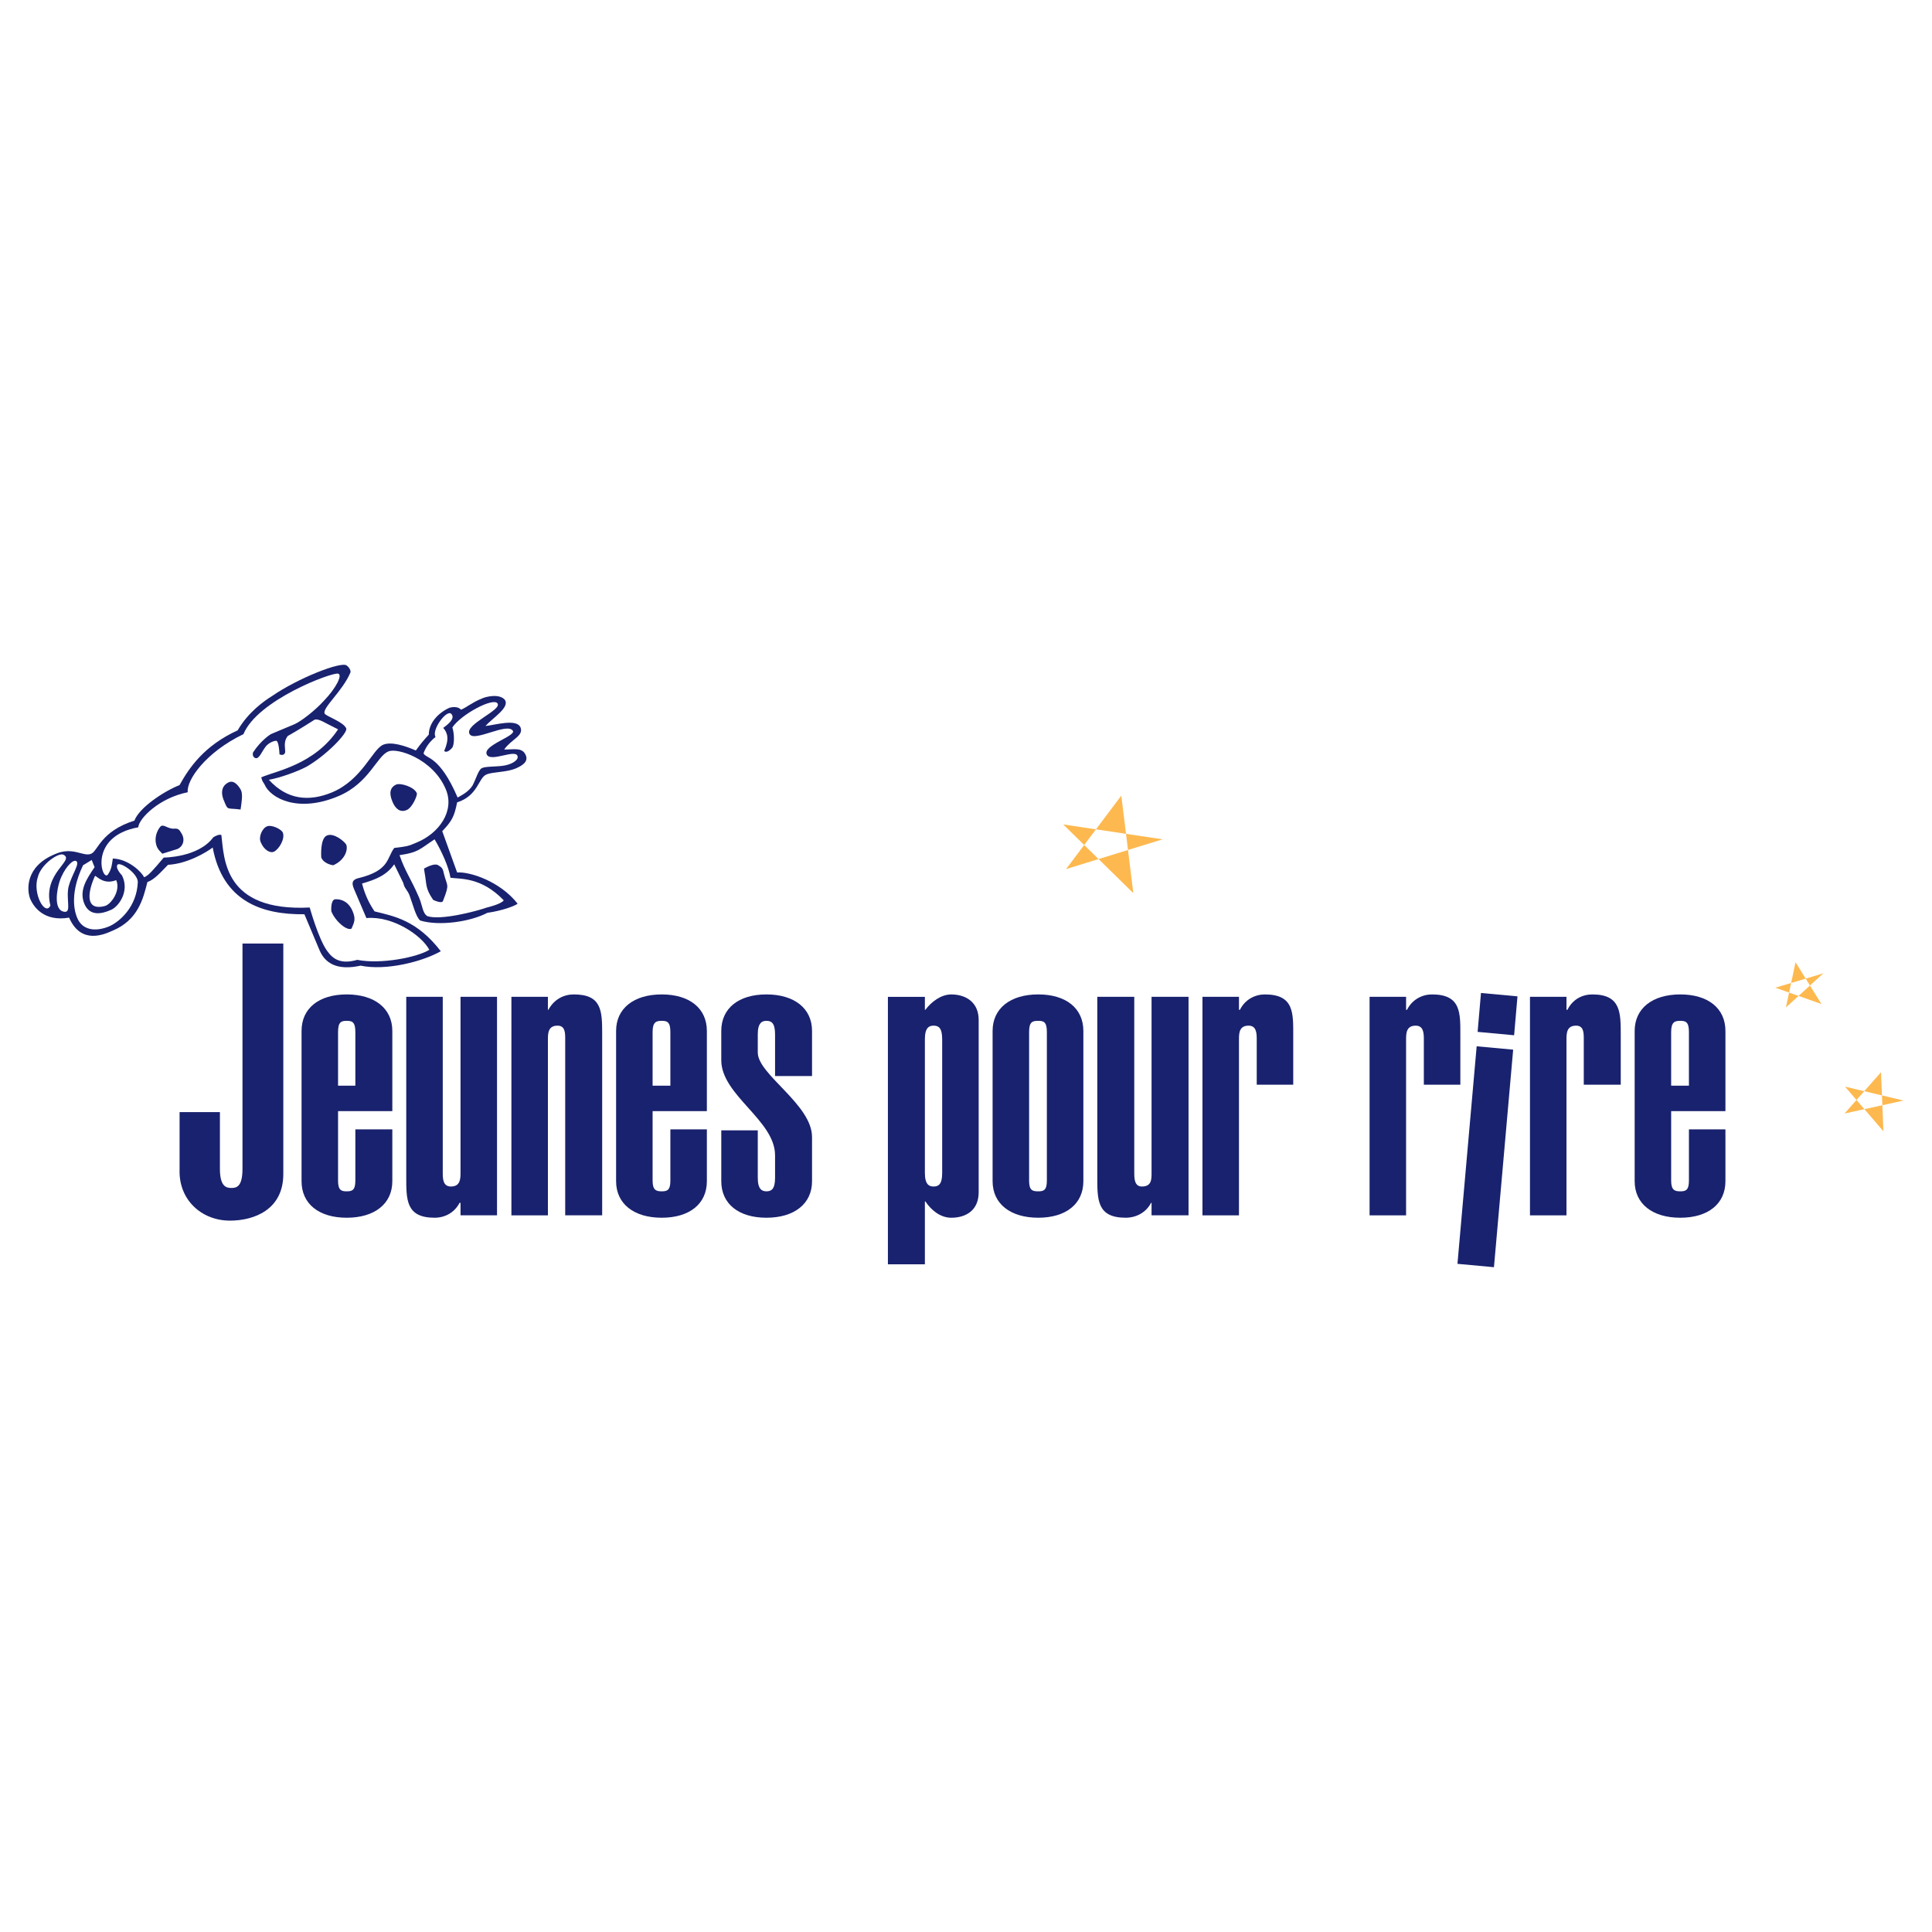 <?xml version="1.0" encoding="utf-8"?>
<!-- Generator: Adobe Illustrator 13.0.0, SVG Export Plug-In . SVG Version: 6.00 Build 14948)  -->
<!DOCTYPE svg PUBLIC "-//W3C//DTD SVG 1.0//EN" "http://www.w3.org/TR/2001/REC-SVG-20010904/DTD/svg10.dtd">
<svg version="1.0" id="Layer_1" xmlns="http://www.w3.org/2000/svg" xmlns:xlink="http://www.w3.org/1999/xlink" x="0px" y="0px"
	 width="192.756px" height="192.756px" viewBox="0 0 192.756 192.756" enable-background="new 0 0 192.756 192.756"
	 xml:space="preserve">
<g>
	<polygon fill-rule="evenodd" clip-rule="evenodd" fill="#FFFFFF" points="0,0 192.756,0 192.756,192.756 0,192.756 0,0 	"/>
	<path fill-rule="evenodd" clip-rule="evenodd" fill="#19226E" d="M27.116,69.461c2.635-1.821,6.947-3.498,7.474-3.066
		c0.431,0.335,0.383,0.671,0.383,0.671c-0.767,1.869-2.827,3.545-2.587,4.121c0.144,0.287,1.869,0.814,2.156,1.485
		c0.191,0.431-1.964,2.683-3.977,3.833c-0.91,0.479-2.635,1.102-3.737,1.294c1.821,2.012,4.024,2.204,6.324,1.245
		c3.019-1.293,3.977-4.264,5.079-4.743c0.814-0.335,2.156,0.096,3.258,0.575c0.479-0.671,0.767-1.006,1.293-1.581
		c0-1.15,0.911-2.156,2.06-2.683c0.192-0.048,0.815-0.192,1.15,0.192c0.431-0.144,1.102-0.719,2.06-1.102
		c0.383-0.192,1.725-0.527,2.3,0.096c0.575,0.767-1.198,1.821-1.917,2.635c0.958-0.095,3.114-0.766,3.498,0.144
		c0.335,0.862-0.958,1.198-1.629,2.204c1.006,0,1.821-0.24,2.156,0.575c0.288,0.671-0.431,1.054-0.958,1.293
		c-1.006,0.432-2.3,0.335-2.971,0.623c-0.814,0.335-0.814,2.108-2.922,2.779c-0.288,1.438-0.527,1.869-1.485,2.875l1.485,4.12
		c1.246-0.096,4.264,0.863,6.037,3.115c-0.288,0.239-1.629,0.718-3.019,0.91c-1.725,0.91-4.839,1.341-6.708,0.767
		c-0.431-0.383-0.719-1.581-1.054-2.492c-0.191-0.527-0.527-0.718-0.623-1.246l-0.911-1.869c-0.767,1.102-1.868,1.534-3.21,1.917
		c0.288,1.102,0.671,1.917,1.246,2.779c1.917,0.479,4.216,0.863,6.612,3.977c-1.869,1.054-5.462,1.964-8.001,1.438
		c-2.396,0.527-3.546-0.288-4.073-1.485l-1.533-3.641c-4.264,0.047-8.145-1.294-9.151-6.66c-0.623,0.479-2.54,1.629-4.456,1.725
		c-0.719,0.718-1.293,1.437-2.06,1.725c-0.432,1.725-0.958,3.785-3.45,4.839c-0.862,0.383-3.162,1.438-4.36-1.293
		c-2.54,0.431-3.546-1.102-3.881-1.869c-0.335-0.862-0.527-3.21,2.444-4.456c1.82-0.814,2.827,0.288,3.641-0.048
		c0.671-0.287,0.958-2.251,4.312-3.306c0.479-1.293,2.923-2.922,4.504-3.545c0.958-1.725,2.444-3.929,5.797-5.462
		C24.769,71.042,26.35,69.94,27.116,69.461L27.116,69.461z"/>
	<path fill-rule="evenodd" clip-rule="evenodd" fill="#FFFFFF" d="M16.336,85.56c-1.054,1.246-1.533,1.821-1.965,1.964
		c-0.191-0.479-1.533-1.821-3.114-1.869c-0.096,0.575-0.096,1.006-0.479,1.581c-0.575,0.862-2.061-3.785,3.018-4.695
		c0.048-0.862,2.06-2.923,4.935-3.498c-0.144-1.197,1.772-3.976,5.558-5.797c1.39-3.402,8.816-6.181,9.439-6.037
		c0.479,0.096-0.192,1.438-1.39,2.683c-0.958,1.054-2.3,2.06-2.922,2.348l-2.396,1.006c0,0-0.958,0.575-1.772,1.821
		c0,0-0.144,0.431,0.24,0.575c0.383,0.096,0.623-0.67,1.054-1.198c0.288-0.335,0.767-0.527,0.958-0.527
		c0.335-0.144,0.383,1.342,0.383,1.342s0.479,0.24,0.575-0.239c0-0.432-0.191-1.006,0.24-1.582c1.198-0.67,2.443-1.485,2.683-1.629
		c0.431-0.144,0.958,0.288,2.348,0.958c-2.348,3.545-6.276,4.168-7.666,4.791c0.144,0.527,0.191,0.431,0.335,0.719
		c0.575,1.341,3.306,2.875,7.378,1.15c3.066-1.294,3.833-4.024,4.983-4.456c0.862-0.384,4.408,0.718,5.702,3.737
		c0.958,2.204-0.671,4.456-2.923,5.366c-0.862,0.383-1.054,0.383-2.204,0.527c-0.767,1.006-0.431,2.252-3.593,3.019
		c-0.767,0.192-0.575,0.671-0.431,1.054c0.479,1.15,0.767,1.772,1.246,2.923c2.635-0.24,5.51,1.725,6.276,3.162
		c-1.102,0.719-4.791,1.485-7.187,1.006c-1.677,0.479-2.444-0.096-3.019-0.91c-0.862-1.198-1.725-4.312-1.725-4.312
		c-8.625,0.431-8.529-4.935-8.816-7.234c-0.192-0.096-0.623,0.096-0.814,0.24C19.786,85.56,16.336,85.56,16.336,85.56L16.336,85.56z
		"/>
	<path fill-rule="evenodd" clip-rule="evenodd" fill="#19226E" d="M17.725,84.697c0.671-0.335,0.719-1.102,0.335-1.628
		c-0.335-0.624-0.623-0.288-1.054-0.432c-0.383-0.096-0.671-0.335-0.911-0.24c-0.191,0.096-0.862,1.054-0.431,2.108
		c0.191,0.383,0.288,0.383,0.527,0.67L17.725,84.697L17.725,84.697z"/>
	<path fill-rule="evenodd" clip-rule="evenodd" fill="#19226E" d="M22.852,78.037c0.575-0.239,1.054,0.527,1.198,0.815
		c0.191,0.431,0.048,1.246-0.048,1.916c-1.342-0.191-1.246,0.144-1.629-0.814C21.941,78.996,22.181,78.325,22.852,78.037
		L22.852,78.037z"/>
	<path fill-rule="evenodd" clip-rule="evenodd" fill="#FFFFFF" d="M6.322,85.272c1.198,0.575-2.108,1.821-1.293,5.079
		c-0.527,1.102-1.821-1.246-1.246-2.875C4.118,86.182,5.891,85.033,6.322,85.272L6.322,85.272z"/>
	<path fill-rule="evenodd" clip-rule="evenodd" fill="#FFFFFF" d="M7.568,85.895c0.479,0.191-0.383,1.293-0.719,2.539
		c-0.287,1.198,0.288,2.587-0.383,2.539c-1.198-0.096-0.767-2.299-0.527-3.018C6.37,86.661,7.232,85.751,7.568,85.895L7.568,85.895z
		"/>
	<path fill-rule="evenodd" clip-rule="evenodd" fill="#FFFFFF" d="M8.287,86.326l0.862-0.527l0.288,0.719
		c-0.814,1.198-1.581,2.348-1.006,3.689c0.527,1.197,1.677,1.006,2.635,0.575c0.719-0.288,1.917-1.821,1.102-3.45
		c0,0-0.623-0.623-0.479-1.006c0.144-0.479,2.06,0.767,2.06,1.677c-0.096,2.443-1.773,3.929-2.827,4.408
		c-1.485,0.623-2.731,0.335-3.21-0.814C7.616,91.356,6.753,89.536,8.287,86.326L8.287,86.326z"/>
	<path fill-rule="evenodd" clip-rule="evenodd" fill="#FFFFFF" d="M45.035,71.234c0.431,0.479-0.431,1.102-0.814,1.389
		c0.431,0.479,0.623,1.102,0.096,2.3c0.288,0.288,0.767-0.288,0.767-0.288c0.24-0.191,0.288-1.341,0.048-2.06
		c0.863-1.293,4.073-3.019,4.504-2.396c0.479,0.671-3.354,2.108-2.779,3.066c0.479,0.814,3.737-1.198,4.312-0.335
		c0.335,0.527-3.114,1.485-2.587,2.396c0.431,0.767,2.971-0.671,3.066,0.192c0.048,0.383-0.671,0.814-1.533,0.91
		c-0.719,0.096-1.725,0.048-2.06,0.239c-0.335,0.192-0.575,1.103-0.911,1.725c-0.335,0.527-0.862,0.863-1.485,1.198
		c-1.821-4.216-3.114-3.833-3.402-4.408c0,0,0.288-0.958,1.198-1.629C43.023,72.815,44.604,70.707,45.035,71.234L45.035,71.234z"/>
	<path fill-rule="evenodd" clip-rule="evenodd" fill="#FFFFFF" d="M9.484,87.38c0.24,0.096,0.911,0.91,2.108,0.431
		c0.479,1.054-0.527,2.443-1.15,2.587C8.383,90.925,8.813,88.817,9.484,87.38L9.484,87.38z"/>
	<path fill-rule="evenodd" clip-rule="evenodd" fill="#19226E" d="M26.637,82.445c0.479-0.191,1.438,0.288,1.581,0.624
		c0.24,0.623-0.383,1.676-0.91,1.916c-0.335,0.144-0.958-0.144-1.293-0.958C25.774,83.499,26.158,82.637,26.637,82.445
		L26.637,82.445z"/>
	<path fill-rule="evenodd" clip-rule="evenodd" fill="#19226E" d="M39.525,78.277c0.431-0.192,1.82,0.239,2.06,0.862
		c0.096,0.144-0.431,1.438-1.006,1.677c-0.67,0.288-1.149-0.144-1.437-0.862C38.807,79.139,38.902,78.564,39.525,78.277
		L39.525,78.277z"/>
	<path fill-rule="evenodd" clip-rule="evenodd" fill="#19226E" d="M32.626,83.355c0.671-0.287,1.725,0.575,1.917,0.91
		c0.191,0.479-0.096,1.533-1.293,2.061c0,0-0.911-0.096-1.198-0.767C32.051,85.512,31.907,83.643,32.626,83.355L32.626,83.355z"/>
	<path fill-rule="evenodd" clip-rule="evenodd" fill="#FFFFFF" d="M39.861,85.32c1.917-0.287,1.964-0.575,3.497-1.581
		c0.719,1.198,1.438,2.827,1.582,3.833c0.958,0.144,3.066-0.096,5.318,2.252c-0.24,0.383-1.677,0.718-1.677,0.718
		c-1.246,0.431-4.647,1.294-5.941,0.862c-0.479-0.287-0.479-1.006-0.814-1.82C40.915,87.476,40.483,87.093,39.861,85.32
		L39.861,85.32z"/>
	<path fill-rule="evenodd" clip-rule="evenodd" fill="#19226E" d="M33.393,89.728c0,0,1.198-0.192,1.772,1.149
		c0.384,0.863,0.144,1.198-0.095,1.773c-0.432,0.239-1.582-0.671-2.013-1.725C33.057,90.925,32.961,89.872,33.393,89.728
		L33.393,89.728z"/>
	<path fill-rule="evenodd" clip-rule="evenodd" fill="#19226E" d="M42.352,86.997l-0.048-0.335c0,0,1.102-0.67,1.485-0.287
		c0.383,0.191,0.431,0.479,0.479,0.719c0.335,1.389,0.623,1.006-0.048,2.731c-0.048,0.431-1.006-0.048-1.006-0.048
		C42.4,88.578,42.592,88.291,42.352,86.997L42.352,86.997z"/>
	<path fill-rule="evenodd" clip-rule="evenodd" fill="#19226E" d="M24.193,94.136v22.471c0,1.772-0.575,1.916-1.102,1.916
		c-0.527,0-1.15-0.144-1.15-1.916v-5.653h-4.024v5.749c-0.096,2.971,2.156,5.079,5.031,5.079c2.348,0,5.318-1.055,5.318-4.647
		V94.136H24.193L24.193,94.136z"/>
	<path fill-rule="evenodd" clip-rule="evenodd" fill="#19226E" d="M35.453,112.678v5.126c0,0.959-0.335,1.055-0.863,1.055
		c-0.527,0-0.862-0.096-0.862-1.055v-6.946h5.414v-8.002c0-2.252-1.773-3.642-4.552-3.642s-4.504,1.39-4.504,3.642v14.997
		c0,2.251,1.725,3.641,4.504,3.641s4.552-1.39,4.552-3.641v-5.175H35.453L35.453,112.678z M35.453,108.317h-1.725v-5.366
		c0-1.006,0.335-1.102,0.862-1.102c0.527,0,0.863,0.096,0.863,1.102V108.317L35.453,108.317z"/>
	<path fill-rule="evenodd" clip-rule="evenodd" fill="#19226E" d="M49.587,99.454h-3.641v17.584c0,0.622-0.048,1.341-0.958,1.341
		c-0.767,0-0.814-0.719-0.814-1.341V99.454h-3.642v17.919c0,2.3-0.048,4.12,2.827,4.12c1.006,0,1.965-0.479,2.492-1.485h0.096v1.246
		h3.641V99.454L49.587,99.454z"/>
	<path fill-rule="evenodd" clip-rule="evenodd" fill="#19226E" d="M51.024,121.254h3.641V103.67c0-0.623,0.048-1.341,0.958-1.341
		c0.767,0,0.767,0.718,0.767,1.341v17.584h3.689v-18.11c0-2.3-0.048-3.93-2.827-3.93c-1.006,0-1.965,0.479-2.54,1.533h-0.048v-1.293
		h-3.641V121.254L51.024,121.254z"/>
	<path fill-rule="evenodd" clip-rule="evenodd" fill="#19226E" d="M66.883,112.678v5.126c0,0.959-0.335,1.055-0.863,1.055
		c-0.527,0-0.91-0.096-0.91-1.055v-6.946h5.414v-8.002c0-2.252-1.725-3.642-4.504-3.642c-2.779,0-4.552,1.39-4.552,3.642v14.997
		c0,2.251,1.773,3.641,4.552,3.641c2.779,0,4.504-1.39,4.504-3.641v-5.175H66.883L66.883,112.678z M66.883,108.317H65.11v-5.366
		c0-1.006,0.383-1.102,0.91-1.102c0.527,0,0.863,0.096,0.863,1.102V108.317L66.883,108.317z"/>
	<path fill-rule="evenodd" clip-rule="evenodd" fill="#19226E" d="M71.962,112.773v5.079c0,2.251,1.725,3.641,4.503,3.641
		c2.779,0,4.552-1.39,4.552-3.641v-4.408c0-3.258-5.414-6.229-5.414-8.433v-1.82c0-1.15,0.431-1.342,0.862-1.342
		c0.479,0,0.863,0.191,0.863,1.342v4.168h3.689v-4.504c0-2.252-1.772-3.642-4.552-3.642c-2.779,0-4.503,1.39-4.503,3.642v2.923
		c0,3.497,5.366,5.989,5.366,9.486v2.252c0,1.15-0.384,1.342-0.863,1.342c-0.431,0-0.862-0.191-0.862-1.342v-4.743H71.962
		L71.962,112.773z"/>
	<path fill-rule="evenodd" clip-rule="evenodd" fill="#19226E" d="M94.001,117.038c0,1.149-0.383,1.341-0.863,1.341
		c-0.431,0-0.862-0.191-0.862-1.341V103.67c0-1.149,0.431-1.341,0.862-1.341c0.479,0,0.863,0.191,0.863,1.341V117.038
		L94.001,117.038z M88.587,126.141h3.689v-6.276h0.048c0.575,0.862,1.485,1.629,2.587,1.629c1.438,0,2.731-0.719,2.731-2.539v-17.2
		c0-1.773-1.293-2.54-2.731-2.54c-1.054,0-2.012,0.767-2.587,1.533h-0.048v-1.293h-3.689V126.141L88.587,126.141z"/>
	<path fill-rule="evenodd" clip-rule="evenodd" fill="#19226E" d="M108.087,102.855c0-2.252-1.725-3.642-4.503-3.642
		c-2.779,0-4.552,1.39-4.552,3.642v14.997c0,2.251,1.772,3.641,4.552,3.641c2.778,0,4.503-1.39,4.503-3.641V102.855L108.087,102.855
		z M104.446,117.804c0,0.959-0.336,1.055-0.862,1.055c-0.575,0-0.91-0.096-0.91-1.055v-14.853c0-1.006,0.335-1.102,0.91-1.102
		c0.526,0,0.862,0.096,0.862,1.102V117.804L104.446,117.804z"/>
	<path fill-rule="evenodd" clip-rule="evenodd" fill="#19226E" d="M118.58,99.454h-3.689v17.584c0,0.622,0,1.341-0.958,1.341
		c-0.719,0-0.767-0.719-0.767-1.341V99.454h-3.689v17.919c0,2.3-0.048,4.12,2.827,4.12c1.006,0,2.013-0.479,2.539-1.485h0.048v1.246
		h3.689V99.454L118.58,99.454z"/>
	<path fill-rule="evenodd" clip-rule="evenodd" fill="#19226E" d="M119.97,121.254h3.642V103.67c0-0.623,0.048-1.341,0.958-1.341
		c0.767,0,0.814,0.718,0.814,1.341v4.552h3.642v-4.887c0-2.252,0.096-4.121-2.827-4.121c-0.958,0-1.965,0.479-2.491,1.533h-0.096
		v-1.293h-3.642V121.254L119.97,121.254z"/>
	<path fill-rule="evenodd" clip-rule="evenodd" fill="#19226E" d="M136.643,121.254h3.642V103.67c0-0.623,0.048-1.341,0.958-1.341
		c0.767,0,0.814,0.718,0.814,1.341v4.552h3.642v-4.887c0-2.252,0.096-4.121-2.827-4.121c-0.958,0-1.964,0.479-2.491,1.533h-0.096
		v-1.293h-3.642V121.254L136.643,121.254z"/>
	<path fill-rule="evenodd" clip-rule="evenodd" fill="#19226E" d="M149.052,126.429l1.917-21.704l-3.642-0.336l-1.916,21.704
		L149.052,126.429L149.052,126.429z M151.399,99.406l-3.641-0.336l-0.336,3.881l3.642,0.336L151.399,99.406L151.399,99.406z"/>
	<path fill-rule="evenodd" clip-rule="evenodd" fill="#19226E" d="M152.646,121.254h3.642V103.67c0-0.623,0.048-1.341,0.958-1.341
		c0.767,0,0.767,0.718,0.767,1.341v4.552h3.689v-4.887c0-2.252,0.048-4.121-2.827-4.121c-1.006,0-1.964,0.479-2.491,1.533h-0.096
		v-1.293h-3.642V121.254L152.646,121.254z"/>
	<path fill-rule="evenodd" clip-rule="evenodd" fill="#19226E" d="M168.505,112.678v5.126c0,0.959-0.336,1.055-0.863,1.055
		c-0.526,0-0.91-0.096-0.91-1.055v-6.946h5.414v-8.002c0-2.252-1.725-3.642-4.504-3.642c-2.778,0-4.551,1.39-4.551,3.642v14.997
		c0,2.251,1.772,3.641,4.551,3.641c2.779,0,4.504-1.39,4.504-3.641v-5.175H168.505L168.505,112.678z M168.505,108.317h-1.773v-5.366
		c0-1.006,0.384-1.102,0.91-1.102c0.527,0,0.863,0.096,0.863,1.102V108.317L168.505,108.317z"/>
	<polygon fill-rule="evenodd" clip-rule="evenodd" fill="#FDB94F" points="106.362,86.709 111.872,79.379 113.07,89.105 
		106.075,82.253 115.993,83.739 106.362,86.709 	"/>
	<polygon fill-rule="evenodd" clip-rule="evenodd" fill="#FDB94F" points="178.183,100.508 179.141,96.004 181.729,100.173 
		177.129,98.544 181.92,97.105 178.183,100.508 	"/>
	<polygon fill-rule="evenodd" clip-rule="evenodd" fill="#FDB94F" points="184.028,111.097 187.669,106.976 187.909,112.869 
		184.076,108.413 189.921,109.803 184.028,111.097 	"/>
</g>
</svg>
